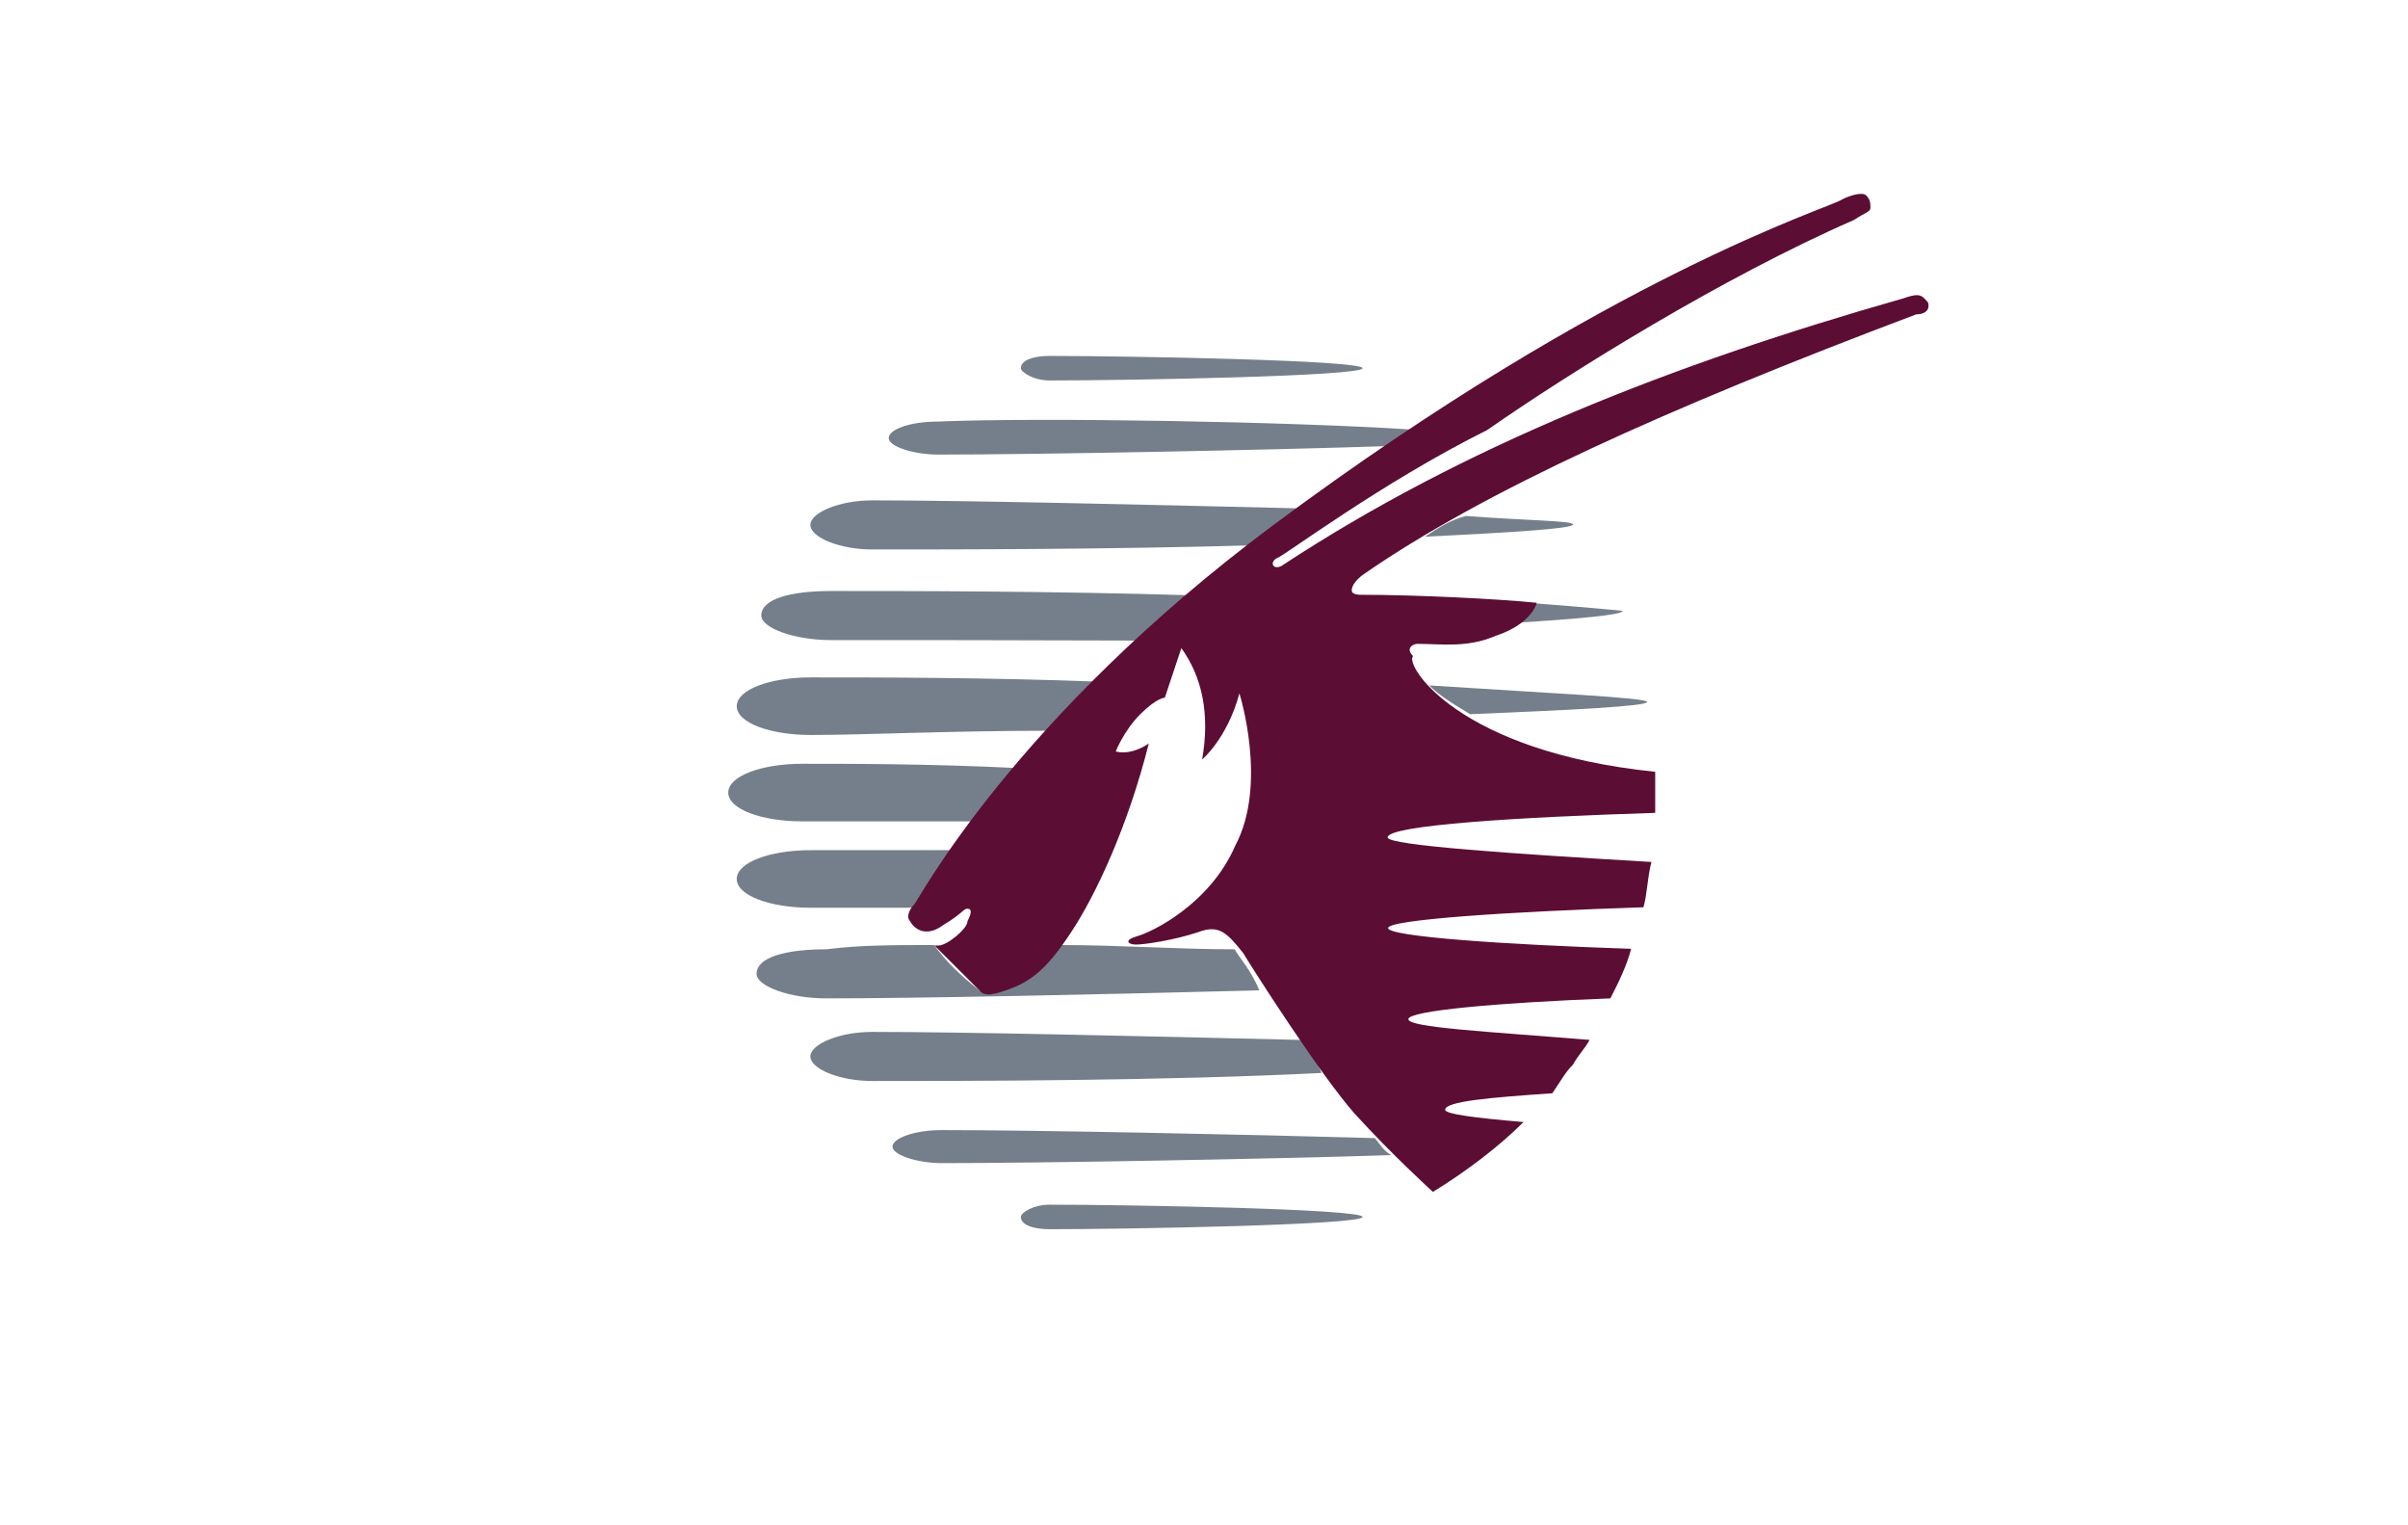 <?xml version="1.0" encoding="utf-8"?>
<!-- Generator: Adobe Illustrator 22.1.0, SVG Export Plug-In . SVG Version: 6.00 Build 0)  -->
<svg version="1.1" id="Layer_1" xmlns="http://www.w3.org/2000/svg" xmlns:xlink="http://www.w3.org/1999/xlink" x="0px" y="0px"
	 viewBox="0 0 510.2 323.1" style="enable-background:new 0 0 510.2 323.1;" xml:space="preserve">
<style type="text/css">
	.st0{fill:#FFFFFF;}
	.st1{fill:#525A68;}
	.st2{fill:#5C0D34;}
	.st3{fill:#757F8B;}
</style>
<rect class="st0" width="510.2" height="323.1"/>
<g>
	<path class="st3" d="M349,148.7c0,0.9-15.7,1.7-37.5,2.6c-4.4-2.6-7-4.4-8.7-6.1C328.9,146.9,349,147.8,349,148.7"/>
	<path class="st3" d="M333.3,111.1c0,0.9-13.1,1.7-31.4,2.6c2.6-1.7,5.2-3.5,8.7-4.4C323.7,110.3,333.3,110.3,333.3,111.1"/>
	<path class="st3" d="M193.6,192.3c-8.7,0-16.6,0-21.8,0c-8.7,0-15.7-2.6-15.7-6.1c0-3.5,7-6.1,15.7-6.1c7.9,0,17.5,0,29.7,0
		C196.2,188,194.5,191.5,193.6,192.3L193.6,192.3"/>
	<path class="st3" d="M197.9,200.2c2.6,3.5,5.2,6.1,9.6,9.6c0,0,1.7,1.7,5.2,0c4.4-1.7,7.9-4.4,12.2-9.6c12.2,0,24.4,0.9,36.7,0.9
		c0.9,1.7,3.5,4.4,5.2,8.7c-34.9,0.9-72.5,1.7-91.7,1.7c-7.9,0-14.8-2.6-14.8-5.2c0-3.5,6.1-5.2,14.8-5.2
		C182.2,200.2,189.2,200.2,197.9,200.2L197.9,200.2"/>
	<path class="st3" d="M184.8,229c-7,0-13.1-2.6-13.1-5.2c0-2.6,6.1-5.2,13.1-5.2c19.2,0,57.6,0.9,90.8,1.7c1.7,2.6,3.5,4.4,4.4,7
		C246,229,204.9,229,184.8,229"/>
	<path class="st3" d="M294.8,244.7c-27.9,0.9-76,1.7-95.2,1.7c-5.2,0-10.5-1.7-10.5-3.5c0-1.7,4.4-3.5,10.5-3.5
		c19.2,0,63.7,0.9,91.7,1.7C292.2,242.1,293.1,243.8,294.8,244.7"/>
	<path class="st3" d="M222.4,255.2c16.6,0,66.3,0.9,66.3,2.6s-49.8,2.6-66.3,2.6c-3.5,0-6.1-0.9-6.1-2.6
		C216.3,256.9,218.9,255.2,222.4,255.2"/>
	<path class="st3" d="M222.4,154.8c-21,0-39.3,0.9-50.6,0.9c-8.7,0-15.7-2.6-15.7-6.1c0-3.5,7-6.1,15.7-6.1c14,0,36.7,0,61.1,0.9
		C228.5,147.8,225,151.3,222.4,154.8"/>
	<path class="st3" d="M323.7,127.7c12.2,0.9,20.1,1.7,20.1,1.7c0,0.9-9.6,1.7-23.6,2.6C322.8,130.4,323.7,128.6,323.7,127.7"/>
	<path class="st3" d="M176.1,135.6c-7.9,0-14.8-2.6-14.8-5.2c0-3.5,6.1-5.2,14.8-5.2c16.6,0,46.3,0,76,0.9c-3.5,3.5-7,6.1-10.5,9.6
		C215.4,135.6,191,135.6,176.1,135.6"/>
	<path class="st3" d="M266,115.5c-30.6,0.9-63.7,0.9-81.2,0.9c-7,0-13.1-2.6-13.1-5.2s6.1-5.2,13.1-5.2c19.2,0,57.6,0.9,90.8,1.7
		c-1.7,0.9-3.5,2.6-5.2,3.5C268.7,112.9,266.9,113.8,266,115.5"/>
	<path class="st3" d="M198.8,96.3c-5.2,0-10.5-1.7-10.5-3.5s4.4-3.5,10.5-3.5c21.8-0.9,74.2,0,100.4,1.7c-1.7,0.9-3.5,2.6-5.2,3.5
		C266.9,95.4,218.9,96.3,198.8,96.3"/>
	<path class="st3" d="M170,174c-8.7,0-15.7-2.6-15.7-6.1c0-3.5,7-6.1,15.7-6.1c10.5,0,27.1,0,45.4,0.9c-3.5,4.4-6.1,7.9-8.7,11.3
		C191.8,174,178.7,174,170,174"/>
	<path class="st3" d="M216.3,78c0-1.7,2.6-2.6,6.1-2.6c16.6,0,66.3,0.9,66.3,2.6s-49.8,2.6-66.3,2.6C218.9,80.6,216.3,78.8,216.3,78
		"/>
	<path class="st2" d="M350.7,163.5c0,2.6,0,6.1,0,8.7c-28.8,0.9-56.7,2.6-56.7,5.2c0,1.7,27.1,3.5,55.9,5.2c-0.9,3.5-0.9,7-1.7,9.6
		c-27.9,0.9-54.1,2.6-54.1,4.4s24.4,3.5,51.5,4.4c-0.9,3.5-2.6,7-4.4,10.5c-23.6,0.9-42.8,2.6-42.8,4.4s16.6,2.6,38.4,4.4
		c-0.9,1.7-2.6,3.5-3.5,5.2c-1.7,1.7-2.6,3.5-4.4,6.1c-13.1,0.9-22.7,1.7-22.7,3.5c0,0.9,6.1,1.7,16.6,2.6
		c-5.2,5.2-12.2,10.5-19.2,14.8c0,0-8.7-7.9-16.6-16.6c-7-7.9-21-29.7-23.6-34c-3.5-4.4-5.2-6.1-9.6-4.4c-5.2,1.7-11.3,2.6-13.1,2.6
		c-1.7,0-2.6-0.9,0-1.7c3.5-0.9,15.7-7,21-19.2c7-13.1,0.9-32.3,0.9-32.3c-2.6,9.6-7.9,14-7.9,14c1.7-9.6,0-17.5-4.4-23.6l-3.5,10.5
		c0,0-1.7,0-5.2,3.5s-5.2,7.9-5.2,7.9c3.5,0.9,7-1.7,7-1.7c-4.4,17.5-11.3,32.3-16.6,40.2c-5.2,7.9-8.7,10.5-14,12.2
		c-4.4,1.7-5.2,0-5.2,0c-3.5-3.5-6.1-6.1-9.6-9.6c0,0,0,0,0.9,0c1.7,0,6.1-3.5,6.1-5.2c0.9-1.7,0.9-2.6,0-2.6
		c-0.9,0-0.9,0.9-5.2,3.5c-3.5,2.6-6.1,0.9-7-0.9c-0.9-0.9,0-2.6,0.9-3.5c0.9-0.9,21-39.3,76-80.3c71.6-53.3,117.9-67.2,120.5-69
		c1.7-0.9,4.4-1.7,5.2-0.9c0.9,0.9,0.9,1.7,0.9,2.6s-0.9,0.9-3.5,2.6c-27.9,12.2-60.2,32.3-77.7,44.5
		c-22.7,11.3-43.6,27.1-44.5,27.1c-1.7,0.9-0.9,2.6,0.9,1.7c38.4-25.3,82.9-42.8,131.8-56.7c2.6-0.9,3.5-0.9,4.4,0
		c0.9,0.9,0.9,0.9,0.9,1.7c0,0.9-0.9,1.7-2.6,1.7c-53.3,20.1-91.7,37.5-117,55c0,0-2.6,1.7-2.6,3.5c0,0.9,1.7,0.9,1.7,0.9
		c12.2,0,29.7,0.9,37.5,1.7c0,0-0.9,4.4-8.7,7c-6.1,2.6-11.3,1.7-16.6,1.7c-0.9,0-2.6,0.9-0.9,2.6
		C297.5,140.8,308.8,159.2,350.7,163.5"/>
</g>
</svg>
